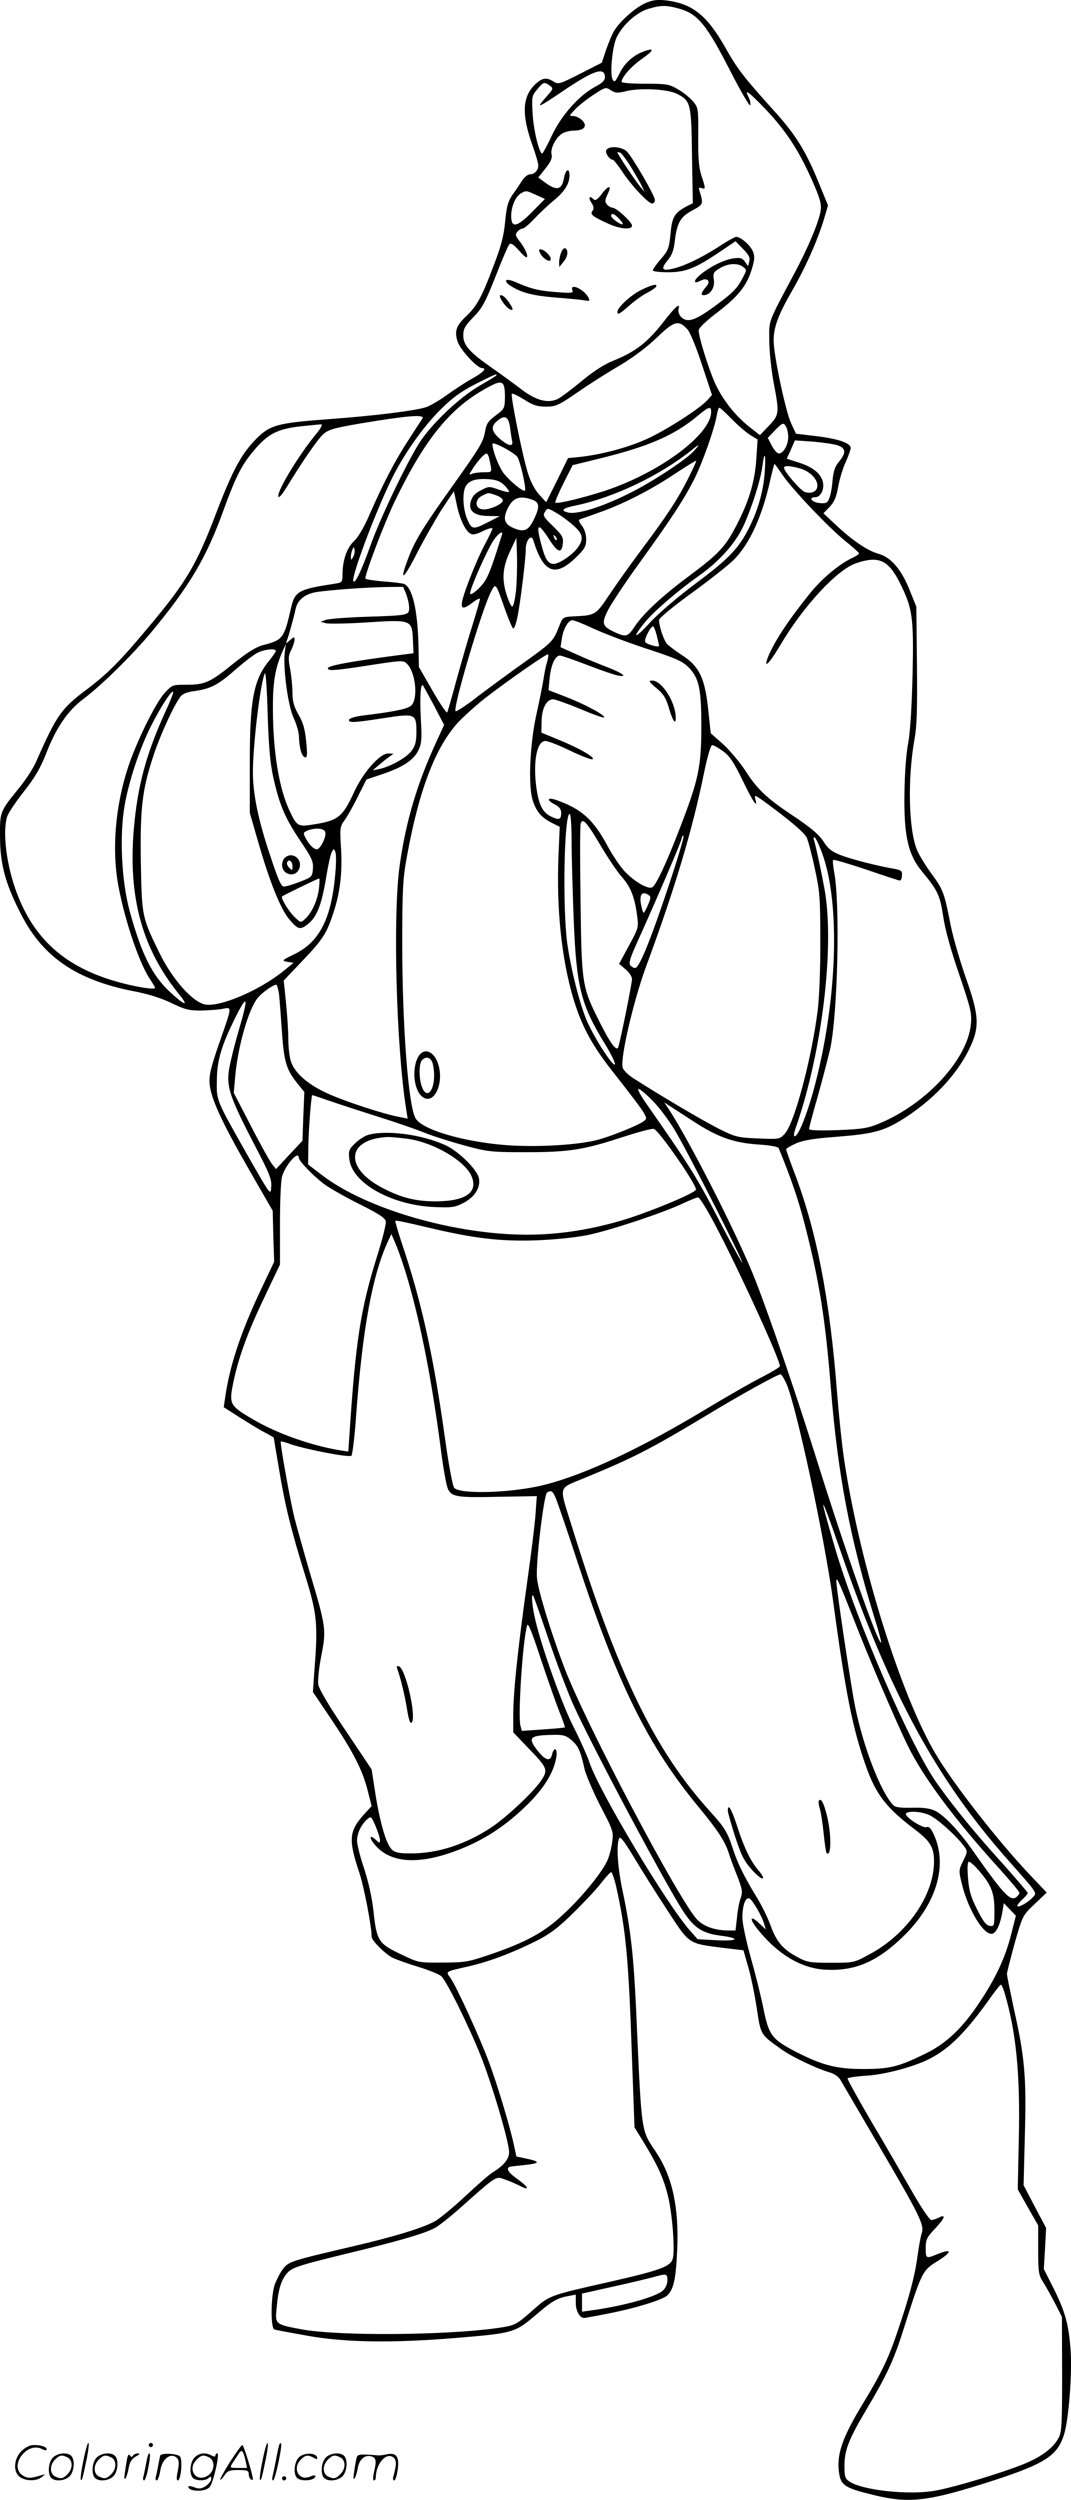<svg version="1.0" xmlns="http://www.w3.org/2000/svg"
  viewBox="0 0 514.176 1200.009"
 preserveAspectRatio="xMidYMid meet">
<g transform="translate(-0.583,1200.698) scale(0.1,-0.1)"
fill="#000000" stroke="none">
<path d="M3100 11990 c-50 -24 -123 -90 -148 -135 -9 -16 -26 -57 -37 -89
l-20 -60 -104 -53 c-98 -50 -106 -52 -127 -38 -35 23 -58 18 -92 -16 -60 -61
-62 -145 -8 -295 14 -39 26 -80 26 -91 0 -24 -18 -43 -41 -43 -9 0 -25 -13
-36 -29 -10 -16 -30 -46 -46 -68 -22 -32 -29 -56 -36 -129 -6 -68 -19 -118
-56 -214 -55 -147 -80 -193 -130 -240 -49 -46 -58 -72 -43 -121 11 -38 94
-129 118 -129 25 0 6 -21 -47 -50 -32 -18 -87 -54 -123 -80 -36 -26 -81 -52
-100 -58 -54 -17 -246 -41 -465 -57 -255 -19 -285 -28 -357 -103 -66 -69 -109
-150 -187 -355 -92 -241 -141 -324 -316 -533 -138 -166 -202 -231 -302 -306
-123 -92 -145 -123 -244 -348 -13 -30 -51 -89 -85 -130 -90 -111 -89 -110 -88
-235 1 -130 27 -224 102 -369 105 -204 265 -313 538 -367 71 -13 135 -34 183
-57 64 -31 84 -36 141 -36 36 1 83 4 104 8 47 9 48 18 -19 -174 -37 -108 -46
-145 -43 -185 6 -70 57 -182 189 -412 l114 -198 3 -123 4 -122 -67 -141 c-97
-207 -148 -364 -169 -516 l-6 -41 78 -50 c44 -28 97 -60 120 -72 23 -12 42
-23 42 -24 0 0 11 -68 25 -149 29 -177 58 -294 127 -516 56 -182 61 -230 43
-456 l-7 -100 87 -129 c106 -158 151 -245 176 -344 l19 -75 -36 -39 c-73 -81
-76 -121 -24 -278 23 -67 60 -261 60 -310 0 -18 63 -81 99 -100 20 -10 77 -30
126 -45 50 -15 98 -35 109 -44 25 -22 132 -238 189 -381 54 -134 137 -416 137
-464 0 -33 -25 -64 -80 -98 -14 -8 -71 -58 -128 -111 -56 -53 -122 -107 -145
-121 -55 -32 -195 -75 -392 -121 -303 -71 -313 -74 -340 -109 -14 -18 -31 -52
-40 -75 -19 -55 -21 -210 -2 -216 6 -3 80 -16 162 -31 184 -32 404 -35 710
-10 285 24 282 24 397 122 63 54 91 70 141 79 l37 7 0 -40 c0 -38 19 -72 40
-72 5 0 55 9 110 20 130 25 262 65 288 87 32 29 43 80 49 220 9 204 -23 350
-101 468 -74 112 -69 76 -96 680 -12 262 -26 387 -64 570 -25 115 -32 222 -18
257 5 12 24 -12 71 -90 35 -59 107 -173 160 -254 109 -167 99 -160 273 -182
l93 -11 23 -80 c13 -44 31 -133 41 -199 20 -130 17 -124 119 -197 49 -35 166
-91 227 -109 26 -7 47 -22 56 -38 9 -15 86 -147 172 -294 211 -360 231 -401
218 -441 -6 -18 -15 -70 -21 -115 -12 -90 -40 -196 -97 -362 -40 -120 -78
-199 -159 -332 -107 -175 -134 -256 -119 -348 9 -53 31 -67 153 -97 182 -46
269 -36 591 68 245 80 305 119 336 222 22 74 38 285 31 399 -9 126 -26 188
-82 300 l-47 93 6 99 5 98 -54 102 -54 103 6 239 c8 277 0 374 -52 605 -18 86
-34 162 -34 170 0 8 17 74 37 147 38 133 38 134 96 189 l58 55 -73 77 c-153
160 -373 441 -460 588 -167 281 -362 906 -438 1403 -11 69 -26 215 -35 325
-35 460 -100 791 -210 1075 -19 51 -35 96 -35 100 0 4 22 17 49 29 36 15 87
23 192 31 169 13 222 26 307 77 147 90 266 212 330 342 52 106 50 161 -16 346
-27 78 -60 190 -72 250 -30 154 -36 172 -91 246 -27 37 -58 87 -69 112 -42 95
-48 342 -14 534 12 64 14 147 12 360 l-3 278 -34 84 c-39 96 -89 154 -149 170
-50 14 -122 62 -200 135 l-63 59 30 31 c22 23 32 47 41 96 6 36 22 89 36 119
13 29 24 60 24 67 0 24 -58 44 -162 57 l-101 12 -23 50 c-27 58 -84 328 -84
397 0 65 22 124 93 247 63 110 122 244 151 344 l17 58 -45 110 c-61 150 -110
229 -213 343 -144 159 -178 203 -234 303 -91 160 -161 215 -294 229 -38 3 -61
0 -95 -16z m171 -26 c86 -25 128 -78 239 -294 52 -102 96 -177 98 -168 2 9 -2
27 -8 38 -23 44 -1 28 79 -55 99 -104 159 -195 224 -340 40 -90 47 -117 43
-148 -9 -56 -60 -179 -129 -307 -126 -237 -119 -218 -118 -316 0 -49 9 -138
20 -198 29 -153 29 -159 -22 -213 l-43 -45 -52 41 c-68 54 -128 131 -163 208
-30 66 -79 222 -79 254 0 11 35 45 92 88 100 77 140 128 164 209 13 44 14 59
4 83 -13 30 -58 69 -80 69 -6 0 -46 -22 -88 -50 -88 -56 -172 -95 -226 -105
-44 -9 -47 4 -12 46 17 20 27 47 31 86 11 91 27 119 85 150 53 29 53 30 35 91
-6 18 -4 21 9 16 20 -8 20 -1 -1 61 -12 37 -16 85 -15 188 1 133 0 138 -25
167 -14 17 -46 43 -72 58 -43 25 -54 27 -159 27 -63 0 -112 4 -112 9 0 22 47
75 97 110 59 41 63 55 12 37 -52 -18 -95 -57 -119 -107 -20 -40 -24 -44 -33
-29 -14 26 -2 157 19 202 28 59 95 120 151 137 63 19 88 19 154 0z m-361 -328
c0 -15 -13 -28 -46 -45 -78 -42 -161 -135 -208 -233 -22 -48 -44 -87 -47 -88
-14 0 -42 112 -46 190 -5 82 -4 87 22 118 30 36 34 37 60 18 18 -13 18 -15
-13 -50 -56 -64 -52 -63 93 35 135 90 185 105 185 55z m105 -66 c68 16 199 9
242 -14 65 -33 68 -46 71 -297 l4 -228 -29 -14 c-59 -32 -71 -51 -78 -132 -7
-70 -11 -81 -46 -121 -22 -25 -39 -49 -39 -55 0 -5 33 -9 73 -9 84 0 132 19
250 99 l74 50 36 -37 c28 -28 35 -43 30 -60 l-6 -23 -15 22 c-12 17 -22 20
-53 16 -45 -6 -111 -38 -159 -77 -37 -30 -37 -50 0 -30 31 16 50 -2 28 -27
-26 -31 -30 -43 -14 -43 31 0 55 36 49 74 -5 31 -2 37 28 55 39 24 86 27 112
7 18 -14 18 -16 1 -48 -28 -56 -51 -78 -141 -144 -92 -67 -128 -78 -158 -48
-9 10 -14 25 -12 35 10 37 -12 18 -78 -67 -73 -93 -130 -136 -236 -179 -41
-16 -95 -51 -149 -96 -47 -39 -98 -77 -114 -86 -47 -24 -105 -10 -177 45 -34
26 -98 73 -143 104 -108 76 -136 108 -136 155 0 31 8 46 49 88 42 43 57 71
106 195 31 80 61 150 67 155 6 7 21 -3 44 -29 19 -22 36 -37 39 -34 8 7 -11
48 -37 80 -18 23 -19 30 -8 43 7 8 18 15 25 15 7 0 33 22 58 49 25 26 66 65
92 86 51 42 75 80 75 120 0 37 -18 31 -26 -10 -11 -63 -36 -67 -101 -17 l-23
17 35 44 c25 31 33 50 29 66 -7 28 18 78 48 99 12 9 39 16 59 16 50 0 67 22
40 49 -12 12 -31 21 -43 21 -21 0 -20 1 8 31 16 18 56 49 88 70 57 38 60 39
84 23 22 -14 32 -15 77 -4z m-435 -499 l42 -19 -60 -61 c-74 -75 -102 -81
-102 -21 0 46 21 94 47 109 24 14 25 14 73 -8z m727 -646 c12 -13 43 -89 69
-169 l48 -145 -24 -27 c-42 -44 -215 -154 -302 -190 -90 -39 -208 -69 -304
-80 l-61 -6 -52 -106 -53 -106 -33 36 c-21 23 -42 62 -55 105 -27 86 -84 372
-77 380 4 3 30 -10 59 -28 42 -27 63 -34 104 -34 48 0 60 5 156 71 56 39 148
97 203 129 62 37 127 86 175 132 83 80 104 86 147 38z m-917 -219 c0 -2 -35
-24 -79 -49 -102 -59 -238 -189 -295 -281 -63 -101 -187 -362 -231 -486 -44
-123 -76 -191 -83 -172 -8 25 99 312 179 479 57 120 153 258 239 343 58 58 97
86 168 123 92 46 102 51 102 43z m40 -105 c-1 -54 -2 -57 -44 -88 -36 -27 -45
-40 -51 -75 -9 -53 -21 -73 -161 -270 -140 -196 -177 -258 -209 -343 -45 -118
-22 -102 45 31 37 71 91 166 120 211 l55 82 13 -61 c14 -70 40 -126 65 -142
12 -8 28 -5 62 12 25 12 45 17 45 12 0 -5 -16 -38 -34 -72 -37 -68 -99 -222
-111 -275 -8 -41 5 -43 52 -7 18 14 33 21 33 15 0 -5 -16 -60 -35 -122 -20
-62 -54 -181 -77 -264 -22 -82 -43 -154 -45 -158 -3 -5 -35 42 -71 105 l-65
113 -2 100 c-4 173 -29 283 -70 299 -9 3 -55 9 -101 12 -46 4 -84 10 -84 14 0
27 91 266 140 368 146 303 269 454 449 550 69 38 81 31 81 -47z m990 -71 c0
-109 -249 -293 -510 -379 -111 -36 -230 -64 -238 -57 -3 3 15 45 39 93 l44 87
130 32 c236 58 359 111 473 207 50 42 62 45 62 17z m100 -36 c30 -30 70 -65
89 -76 l34 -21 -6 -91 c-7 -110 -34 -202 -94 -318 -54 -105 -85 -139 -233
-249 -125 -93 -215 -177 -256 -238 -33 -50 -42 -53 -90 -32 -69 31 -73 44 -36
115 18 33 84 133 148 221 153 212 213 304 262 400 42 84 98 244 109 308 3 20
9 37 12 37 4 0 31 -25 61 -56z m-1486 4 c-5 -7 -35 -53 -67 -103 -64 -98 -120
-205 -187 -358 -26 -61 -55 -110 -76 -129 -34 -33 -54 -92 -54 -163 0 -32 -3
-35 -37 -40 -177 -27 -192 -36 -211 -121 -32 -141 -39 -150 -134 -174 -33 -9
-74 -34 -140 -87 -113 -92 -138 -103 -227 -103 -68 0 -69 -1 -105 -40 -44 -48
-134 -232 -175 -355 -62 -188 -79 -398 -47 -570 33 -176 104 -381 155 -453 11
-17 21 -33 21 -37 0 -11 -98 5 -188 31 -242 70 -389 200 -473 418 -52 134 -73
302 -48 375 6 17 42 71 80 119 52 66 78 110 106 181 47 122 103 205 177 261
91 68 238 214 329 323 183 221 263 355 346 585 57 157 86 215 142 282 69 83
114 107 224 120 50 5 96 10 103 10 8 0 -3 -21 -25 -47 -81 -98 -187 -272 -181
-299 2 -10 16 6 38 41 75 123 149 231 177 257 24 22 49 30 178 52 227 38 312
45 299 24z m421 -46 c3 -26 8 -55 10 -64 5 -27 -20 -22 -60 13 -42 37 -44 60
-9 88 35 28 52 17 59 -37z m1335 -42 c0 -39 -23 -80 -45 -80 -8 0 -23 17 -34
38 l-19 37 36 38 c34 34 38 36 49 20 7 -9 13 -33 13 -53z m-1302 -94 c13 -13
46 -155 38 -164 -8 -8 -72 45 -102 83 -24 31 -54 110 -54 141 0 13 89 -32 118
-60z m1540 53 c39 -14 41 -36 6 -78 -19 -22 -27 -46 -31 -88 -2 -32 -9 -71
-15 -86 -9 -24 -15 -28 -46 -25 -38 3 -58 28 -23 28 27 0 46 39 37 75 -10 39
-48 70 -114 91 l-59 19 20 44 19 44 87 -6 c47 -4 101 -12 119 -18z m-694 -30
c-36 -38 -163 -123 -264 -178 -147 -79 -290 -127 -338 -114 -37 9 -25 21 36
33 187 39 408 145 562 269 36 30 38 26 4 -10z m-979 -36 c14 -66 16 -63 -25
-63 -21 0 -47 -3 -57 -7 -17 -7 -17 -6 1 22 24 38 57 75 68 75 4 0 10 -12 13
-27z m1322 -65 c-6 -87 -32 -179 -74 -263 -50 -100 -99 -151 -256 -268 -88
-66 -182 -146 -220 -188 -73 -80 -91 -81 -28 -3 42 53 158 153 261 226 98 69
176 156 215 240 41 90 82 219 91 287 10 80 18 60 11 -31z m-368 -29 c-48 -96
-100 -176 -226 -344 -49 -66 -117 -161 -151 -212 -67 -100 -67 -100 -176 -105
-48 -3 -49 -3 -68 -53 -26 -66 -33 -73 -173 -173 -66 -47 -164 -119 -218 -160
-53 -42 -100 -72 -104 -69 -14 15 125 484 169 571 24 47 23 47 68 -81 18 -51
36 -93 40 -93 5 0 13 22 19 50 14 64 41 284 41 331 0 42 26 74 36 43 48 -157
105 -180 204 -84 43 42 50 54 50 88 0 25 -8 49 -21 66 -15 20 -17 27 -7 31 7
2 47 16 88 31 113 39 247 107 362 184 57 37 104 67 106 65 2 -2 -16 -40 -39
-86z m453 19 c46 -68 219 -251 303 -319 36 -29 65 -55 65 -59 0 -3 -16 -14
-36 -23 -62 -30 -141 -97 -197 -165 -106 -132 -169 -227 -202 -304 -27 -67 2
-40 54 47 111 190 275 367 366 398 108 37 155 17 210 -92 62 -124 68 -165 62
-441 -4 -161 -11 -274 -21 -330 -10 -51 -17 -148 -18 -245 -3 -200 18 -292 84
-371 76 -92 86 -113 102 -216 9 -63 37 -163 77 -279 55 -162 61 -187 56 -238
-15 -167 -211 -381 -437 -476 -57 -24 -82 -28 -202 -33 -89 -3 -138 -1 -138 5
0 6 18 75 41 154 22 79 49 182 60 229 37 167 49 706 19 854 -5 27 -7 52 -4 55
3 3 74 -18 158 -46 84 -29 157 -53 162 -53 5 0 10 11 10 25 2 21 -4 25 -35 31
-78 13 -199 44 -254 64 -44 17 -63 30 -82 59 -25 41 -63 73 -165 141 -111 74
-161 121 -214 205 -29 44 -79 103 -110 131 l-58 51 -10 94 c-16 170 -43 227
-131 283 -29 19 -59 42 -69 52 -16 19 -38 84 -38 115 0 9 68 65 155 128 85 62
177 134 203 160 77 77 138 210 177 389 9 39 18 72 19 72 2 0 19 -24 38 -52z
m82 31 c48 -13 86 -50 86 -83 0 -28 -27 -41 -60 -31 -21 7 -100 99 -100 116 0
12 26 11 74 -2z m-1416 -82 c14 -15 24 -29 21 -31 -3 -3 -25 2 -50 11 -44 16
-47 16 -85 -4 -28 -14 -41 -29 -48 -53 -13 -46 17 -70 88 -70 l51 -1 -45 -23
c-83 -43 -88 -43 -110 6 -21 47 -26 128 -9 159 15 29 47 39 107 36 42 -3 59
-10 80 -30z m-39 -48 c17 -6 31 -17 31 -24 0 -18 -65 -47 -98 -43 -37 4 -38
47 -2 65 31 16 30 16 69 2z m170 -20 c38 -13 40 -35 8 -99 -25 -52 -48 -60
-102 -35 -40 19 -45 46 -20 95 25 48 56 59 114 39z m197 -122 c48 -42 53 -64
27 -104 -24 -36 -91 -83 -119 -83 -27 0 -41 22 -60 95 -27 101 -15 107 41 19
39 -61 58 -65 63 -15 3 29 -4 40 -47 82 -45 43 -50 51 -39 69 12 19 13 19 51
-3 22 -12 59 -39 83 -60z m-341 -49 c-58 -186 -70 -214 -108 -253 -24 -24 -42
-35 -44 -28 -5 15 78 203 112 256 24 35 49 51 40 25z m263 -23 c-3 -3 -9 2
-12 12 -6 14 -5 15 5 6 7 -7 10 -15 7 -18z m-195 -245 c-5 -41 -12 -75 -18
-75 -5 0 -18 27 -28 60 -23 75 -18 131 20 211 l28 59 3 -90 c1 -49 -1 -124 -5
-165z m-782 163 c-9 -16 -10 -16 -11 -1 0 9 3 25 7 35 7 16 8 17 11 1 2 -10
-1 -25 -7 -35z m255 -178 c7 -19 14 -48 14 -64 0 -38 0 -38 -211 -45 -92 -3
-177 -10 -190 -15 l-24 -9 26 -7 c15 -3 102 -2 194 4 214 14 219 13 223 -81
l3 -67 -48 -6 c-249 -32 -363 -53 -363 -66 0 -13 29 -11 145 6 219 34 216 34
236 14 40 -40 53 -165 20 -198 -17 -17 -79 -30 -235 -49 -33 -4 -61 -13 -64
-19 -5 -17 20 -16 168 7 150 23 155 21 155 -68 0 -43 -5 -65 -23 -89 -23 -32
-102 -77 -157 -88 l-30 -6 27 23 c15 13 37 31 50 40 l23 17 -26 1 c-40 0 -121
-92 -164 -187 -54 -117 -76 -135 -190 -153 -79 -13 -83 -11 -119 65 -50 106
-79 278 -80 485 -1 127 10 196 44 275 l18 40 -5 -40 c-9 -74 15 -254 42 -313
14 -30 26 -71 26 -91 2 -56 13 -94 28 -99 12 -4 13 9 7 74 -6 60 -14 91 -37
130 -22 39 -29 64 -29 104 0 29 -5 80 -11 114 -10 53 -9 66 5 93 9 18 16 40
16 49 0 15 -2 15 -22 -2 -21 -19 -21 -19 -14 1 9 23 32 107 41 148 9 44 45 73
101 82 66 10 230 22 332 24 l83 1 15 -35z m900 -166 c48 -22 155 -63 236 -90
174 -57 197 -68 232 -109 39 -48 49 -100 49 -275 -1 -189 -13 -249 -100 -475
-69 -180 -119 -286 -137 -293 -22 -9 -87 30 -131 77 -22 23 -60 80 -84 125
-67 124 -124 175 -243 217 -45 16 -51 1 -8 -21 21 -11 30 -23 30 -40 0 -33
-10 -36 -48 -18 -43 21 -60 57 -72 146 -15 121 4 217 44 217 13 0 64 -20 116
-45 51 -25 100 -44 109 -43 22 5 -64 55 -164 95 l-80 33 1 55 c1 62 24 105 55
105 11 0 69 -21 130 -46 60 -26 112 -44 115 -41 9 9 -95 65 -184 99 l-83 32 6
61 c7 64 27 105 49 105 8 0 65 -20 128 -44 62 -24 128 -47 147 -51 56 -12 27
11 -52 41 -39 15 -105 42 -146 61 l-74 33 6 40 c6 46 31 90 51 90 7 0 53 -18
102 -41z m303 -33 c6 -25 11 -47 11 -49 0 -10 -62 7 -67 19 -5 13 26 74 38 74
4 0 12 -20 18 -44z m-1829 -74 c0 -4 -14 -24 -30 -44 -77 -93 -95 -188 -95
-498 l0 -235 39 -135 c56 -196 110 -330 152 -378 41 -48 51 -50 88 -21 42 33
65 90 86 214 10 63 23 123 29 132 9 17 10 17 17 0 4 -10 4 -55 0 -99 -18 -218
-75 -331 -194 -390 -64 -31 -65 -33 -37 -38 l30 -5 -53 -43 c-116 -92 -301
-170 -371 -157 -60 11 -157 120 -219 246 -85 174 -85 175 -90 434 -4 264 6
352 63 522 32 96 96 235 128 277 9 12 33 22 69 26 76 11 111 29 196 104 40 35
87 71 105 80 33 16 87 22 87 8z m1302 -54 c-6 -18 -13 -55 -17 -82 -4 -26 -18
-96 -31 -155 -34 -145 -44 -356 -20 -428 18 -54 41 -81 95 -108 l34 -17 -6
-139 c-10 -251 14 -486 68 -674 42 -144 94 -240 208 -382 56 -71 113 -146 127
-167 22 -37 23 -39 5 -52 -27 -20 -156 -72 -221 -89 -96 -25 -292 -36 -439
-25 -206 16 -406 75 -435 130 -34 64 -63 443 -63 835 0 261 3 315 22 418 57
317 136 525 245 645 27 29 86 82 130 117 111 86 298 216 303 211 3 -3 0 -20
-5 -38z m-1314 -553 c29 -131 56 -194 128 -302 57 -84 65 -102 62 -137 -3 -38
-5 -40 -63 -62 -33 -13 -67 -23 -76 -23 -13 -1 -29 36 -67 152 -56 166 -82
293 -82 396 0 138 38 444 58 476 4 5 10 -84 13 -200 5 -153 12 -234 27 -300z
m771 346 l49 -94 -35 -76 c-94 -203 -148 -384 -178 -596 -34 -235 -17 -875 31
-1174 l7 -44 -39 8 c-78 14 -271 78 -350 115 -94 43 -158 101 -173 157 -6 21
-11 67 -11 103 0 36 -5 113 -11 172 l-11 108 92 97 c98 103 115 131 148 233
31 94 42 191 35 306 -6 96 -5 104 18 135 13 18 42 69 64 114 l40 80 77 26 c98
33 150 67 173 115 15 33 17 54 11 153 -5 101 -1 169 10 158 2 -1 25 -45 53
-96z m-1288 -28 c-94 -206 -135 -358 -153 -569 -27 -328 41 -573 220 -793 47
-58 24 -51 -46 14 -86 79 -138 185 -194 390 -39 145 -49 360 -24 505 21 119
72 273 127 382 46 91 98 172 106 164 3 -2 -13 -44 -36 -93z m2676 -192 c32
-23 51 -52 94 -140 50 -104 75 -140 61 -89 -5 20 -2 19 39 -10 121 -88 195
-150 208 -176 7 -16 25 -83 39 -150 24 -109 26 -143 26 -346 1 -126 -5 -271
-12 -330 -29 -232 -112 -546 -159 -596 -24 -26 -26 -26 -128 -22 -97 4 -109 7
-187 46 -74 37 -279 158 -410 242 -27 17 -50 40 -53 53 -12 45 53 321 111 480
140 378 224 660 279 930 17 83 33 137 40 137 7 0 30 -13 52 -29z m-727 -433
c0 -73 5 -241 10 -373 13 -326 34 -410 151 -601 28 -45 49 -89 47 -96 -6 -16
-89 110 -129 196 -36 76 -82 256 -100 386 -23 171 -15 620 12 620 5 0 9 -59 9
-132z m143 -26 c34 -57 79 -124 101 -148 41 -47 60 -98 71 -186 7 -52 5 -59
-40 -141 l-47 -87 31 -26 c17 -14 31 -35 31 -47 0 -21 -56 -298 -66 -327 -8
-22 -38 18 -89 120 -85 169 -87 179 -92 582 -3 196 -3 364 1 373 10 27 29 5
99 -113z m-1326 72 c8 -21 -23 -84 -40 -84 -16 0 -39 24 -56 58 -10 20 -9 23
11 32 37 14 78 12 85 -6z m1645 -271 c-86 -258 -138 -383 -157 -383 -7 0 -17
6 -23 13 -9 10 0 38 34 113 83 183 204 464 211 491 3 16 8 23 10 16 3 -7 -31
-119 -75 -250z m742 165 c86 -238 72 -693 -34 -1103 -33 -129 -78 -246 -97
-252 -9 -3 -7 13 7 51 123 359 183 857 135 1131 -16 88 -40 201 -51 239 -4 11
-2 16 4 12 5 -3 22 -39 36 -78z m-2417 -167 c-7 -56 -34 -116 -66 -145 -21
-19 -22 -19 -50 8 -30 29 -68 92 -61 100 6 5 172 86 178 86 3 0 2 -22 -1 -49z
m1582 -30 c13 -8 12 -16 -4 -52 -18 -40 -20 -41 -26 -18 -18 65 -6 93 30 70z
m-1774 -473 c3 -24 9 -104 14 -179 10 -148 21 -186 74 -252 l34 -42 -5 -117
-4 -117 -64 -68 -63 -68 -20 25 c-10 13 -56 95 -101 183 l-82 158 7 77 c12
142 63 322 107 377 20 26 75 65 90 65 4 0 9 -19 13 -42z m-195 -184 c-22 -77
-44 -166 -47 -199 -7 -75 14 -131 129 -352 68 -130 79 -158 76 -194 -3 -42 -3
-41 -105 137 -163 288 -158 275 -156 379 1 94 23 165 89 298 60 120 64 100 14
-69z m1990 -332 c32 -32 81 -98 110 -148 58 -97 320 -613 320 -629 0 -5 -42
71 -94 170 -122 237 -151 284 -363 588 -30 42 -49 77 -42 77 7 0 38 -26 69
-58z m-1548 -1 c46 -16 151 -50 233 -76 83 -26 184 -61 225 -78 41 -16 127
-43 190 -60 107 -29 127 -31 290 -31 207 0 277 11 460 71 74 24 143 43 154 41
23 -3 209 -272 203 -292 -6 -18 -241 -115 -368 -151 -150 -43 -297 -65 -442
-65 -348 0 -772 123 -984 285 l-68 52 1 79 c1 86 14 254 19 254 2 0 41 -13 87
-29z m1743 -97 c116 -76 193 -103 311 -111 53 -3 95 -11 98 -17 58 -141 94
-245 126 -369 70 -275 98 -447 125 -787 33 -408 91 -717 209 -1099 20 -63 34
-117 32 -119 -13 -12 -174 446 -307 871 -96 307 -221 674 -296 867 -77 199
-313 665 -418 825 l-20 30 26 -17 c14 -9 65 -42 114 -74z m-1895 -174 c0 -16
69 -87 123 -128 28 -20 105 -64 172 -97 93 -47 121 -65 123 -82 2 -12 -17 -89
-43 -170 -78 -251 -102 -405 -131 -846 l-6 -88 -41 6 c-141 24 -302 81 -419
150 -108 63 -113 72 -93 171 25 123 70 246 151 415 l74 156 0 194 c0 107 4
209 10 228 15 55 80 128 80 91z m1994 -313 c112 -210 316 -655 316 -688 0 -5
-37 -27 -81 -50 -45 -22 -172 -95 -282 -161 -309 -186 -570 -308 -764 -358
-151 -39 -403 -48 -436 -16 -8 8 -27 110 -46 247 -55 394 -113 653 -206 928
-19 58 -33 106 -31 108 2 3 71 -12 154 -32 228 -54 350 -68 527 -62 92 4 187
14 246 26 108 23 356 105 451 150 35 16 68 30 75 30 7 1 41 -54 77 -122z
m-1469 -277 c63 -219 113 -476 156 -800 11 -91 27 -179 34 -197 18 -42 40 -46
255 -41 l173 3 -6 -85 c-3 -47 -22 -200 -42 -340 -45 -324 -65 -517 -65 -624
l0 -85 68 -71 c98 -101 101 -108 64 -163 -39 -56 -165 -174 -237 -222 -124
-82 -256 -125 -386 -125 -82 0 -93 6 -117 62 -19 45 -42 142 -57 244 l-15 97
-125 187 c-78 115 -128 199 -131 221 -3 18 3 82 15 140 24 124 22 137 -58 405
-27 93 -59 207 -71 253 -21 84 -71 363 -66 368 2 2 22 -3 45 -12 75 -26 284
-66 294 -56 5 5 16 94 23 198 31 417 78 672 155 837 l14 29 23 -54 c13 -30 39
-106 57 -169z m1816 -494 c48 -110 181 -728 224 -1041 60 -445 94 -614 157
-793 49 -140 99 -204 241 -311 69 -53 87 -83 87 -149 0 -164 -130 -351 -311
-447 -73 -40 -75 -40 -184 -40 -100 0 -115 2 -160 27 -70 37 -102 74 -130 153
-14 38 -45 101 -69 139 -56 92 -89 158 -111 226 -26 81 -40 104 -107 178 -268
294 -447 662 -669 1379 -60 192 -65 172 60 224 234 96 318 139 581 297 173
105 348 201 363 202 4 0 17 -20 28 -44z m-1108 -548 c8 -18 56 -158 106 -311
192 -585 339 -883 583 -1177 91 -110 126 -165 143 -220 4 -14 21 -60 38 -103
27 -69 29 -82 19 -111 -7 -18 -15 -60 -18 -94 l-7 -62 -36 0 c-63 1 -113 18
-146 50 -83 81 -544 954 -643 1220 -63 167 -122 360 -128 420 -8 63 33 402 48
412 21 12 25 10 41 -24z m1367 -253 c237 -687 462 -1100 808 -1490 143 -162
137 -153 116 -176 -22 -25 -74 -53 -74 -41 0 5 11 19 25 32 14 13 25 26 25 30
0 3 -52 64 -116 136 -132 145 -235 271 -319 389 -124 173 -385 773 -490 1130
-83 282 -75 278 25 -10z m65 -332 c71 -183 194 -471 255 -598 74 -154 225
-358 447 -602 51 -57 93 -107 93 -112 0 -5 -6 -14 -14 -20 -29 -24 -62 12
-211 224 -65 93 -138 170 -181 190 -24 11 -57 16 -110 14 -54 -1 -79 2 -89 12
-60 61 -144 278 -184 474 -20 101 -92 577 -90 605 1 20 18 -19 84 -187z
m-1466 -94 c38 -112 92 -255 120 -317 85 -189 433 -843 523 -984 55 -85 93
-111 183 -123 96 -12 86 -27 -15 -22 l-95 5 -36 41 c-112 125 -442 678 -484
810 -10 29 -43 104 -74 165 -56 108 -154 383 -185 516 -15 63 -21 128 -11 118
3 -2 36 -97 74 -209z m50 -343 c18 -43 30 -80 29 -81 -2 -2 -49 -6 -105 -10
l-102 -7 -7 27 c-12 50 12 417 33 480 4 14 23 -33 63 -155 32 -96 72 -210 89
-254z m59 -141 c33 -27 45 -53 63 -135 6 -30 41 -111 76 -180 62 -118 65 -127
58 -174 -3 -27 -13 -65 -21 -85 -23 -56 -117 -173 -209 -259 -94 -90 -182
-138 -361 -199 -100 -34 -118 -37 -224 -37 -115 -1 -115 -1 -202 41 -105 50
-114 64 -129 205 -7 65 -24 141 -45 205 -19 56 -34 116 -34 133 0 36 19 77 48
103 19 17 20 16 41 -32 11 -27 21 -57 21 -67 0 -16 -1 -16 -20 1 -30 28 -34
12 -5 -23 70 -84 194 -97 364 -39 134 46 245 113 353 216 92 87 142 166 155
244 6 42 -11 52 -21 11 -9 -36 -33 -28 -74 25 -43 58 -32 68 80 70 47 1 62 -3
86 -24z m1717 -360 c37 -15 133 -101 167 -148 20 -27 20 -27 -2 -73 -22 -44
-22 -47 -6 -112 31 -127 109 -252 148 -237 19 8 36 45 46 103 l7 43 29 -30 29
-30 -22 -87 c-28 -113 -75 -214 -156 -334 -79 -119 -158 -194 -256 -241 -130
-64 -172 -74 -299 -74 -129 0 -197 18 -324 83 -115 60 -129 79 -155 207 -12
61 -40 172 -62 249 -21 76 -39 160 -39 187 0 60 15 100 33 93 15 -6 60 -83 72
-124 l7 -25 -31 29 c-42 40 -50 26 -12 -23 97 -123 209 -191 325 -199 147 -9
256 38 387 168 151 151 204 331 140 476 -15 34 -25 45 -37 40 -18 -7 -107 51
-99 65 9 14 71 11 110 -6z m240 -267 c61 -71 75 -108 75 -193 0 -73 -1 -76
-22 -73 -17 2 -33 22 -61 79 -31 61 -39 90 -44 152 -4 52 -2 77 5 77 6 0 27
-19 47 -42z m-1741 -77 c47 -211 60 -348 76 -826 l12 -330 43 -70 c66 -108 95
-170 116 -253 22 -83 36 -262 25 -306 -10 -39 -56 -56 -296 -111 -298 -67
-296 -67 -373 -135 -85 -75 -87 -76 -177 -89 -254 -35 -761 -38 -934 -6 -130
24 -130 24 -122 104 8 93 24 140 55 171 23 23 62 35 266 85 258 62 379 97 435
125 20 10 75 53 124 97 178 158 171 154 215 138 21 -7 53 -21 71 -30 51 -27
46 -9 -9 31 -50 35 -60 57 -30 61 8 1 40 5 72 8 67 8 66 16 -1 30 l-47 10 -13
60 c-21 95 -80 289 -119 394 -45 120 -156 363 -184 402 -24 34 -30 30 92 58
97 23 202 62 322 122 63 32 103 62 175 133 51 50 112 115 134 144 22 28 44 52
48 52 4 0 15 -31 24 -69z m1864 -508 c57 -193 76 -390 69 -707 l-5 -239 49
-87 49 -86 0 -117 c0 -106 2 -121 24 -155 13 -21 39 -67 57 -102 l33 -65 1
-275 c0 -240 -2 -279 -17 -306 -26 -48 -79 -88 -159 -122 -106 -44 -351 -118
-439 -132 -125 -21 -342 3 -405 44 -22 15 -25 23 -25 76 0 74 20 127 104 268
100 168 134 241 182 395 84 265 89 275 155 316 78 48 80 68 2 36 -51 -21 -53
-20 -53 30 0 41 5 52 47 96 46 49 52 70 15 50 -12 -6 -27 -11 -35 -11 -8 0
-48 59 -92 136 -43 75 -130 226 -196 337 -65 111 -116 204 -114 207 3 4 44 10
92 13 89 6 221 41 298 79 99 50 178 129 300 301 22 31 43 57 46 57 3 0 11 -17
17 -37z m-1618 -1383 c0 -17 -9 -37 -21 -48 -33 -31 -191 -75 -346 -96 l-43
-6 0 43 0 44 143 32 c78 17 165 38 192 45 72 20 75 20 75 -14z M2916 11285
c-5 -14 17 -45 32 -45 4 0 23 -24 42 -52 42 -66 128 -158 146 -158 8 0 14 7
14 17 0 19 -103 198 -133 231 -24 26 -91 31 -101 7z m121 -83 c22 -37 46 -78
52 -92 l12 -25 -21 25 c-23 27 -110 158 -110 165 0 2 6 2 13 -1 7 -2 31 -35
54 -72z M2894 11075 c-19 -25 -30 -33 -38 -25 -20 20 -28 10 -11 -16 12 -18
13 -29 6 -38 -14 -17 -3 -27 69 -60 61 -29 120 -34 120 -12 0 17 -75 86 -94
86 -7 0 -19 7 -26 15 -11 13 -10 22 3 50 22 45 5 45 -29 0z m86 -120 c13 -14
19 -25 14 -25 -14 0 -54 30 -54 41 0 16 16 10 40 -16z M2700 10795 c-6 -14
-10 -36 -10 -48 l1 -22 19 24 c22 25 26 56 10 66 -6 3 -15 -6 -20 -20z M2600
10790 c14 -27 50 -46 50 -27 0 17 -32 47 -49 47 -9 0 -9 -5 -1 -20z M2436
10661 c-3 -5 5 -16 18 -24 51 -34 106 -49 216 -58 63 -5 127 -11 143 -14 25
-4 26 -3 17 15 -21 39 -90 70 -76 34 5 -14 -4 -15 -81 -9 -86 7 -119 16 -195
49 -20 9 -39 12 -42 7z M3082 10614 c-48 -24 -112 -83 -112 -104 0 -17 10 -11
58 31 26 23 64 50 84 60 20 10 39 23 43 29 11 17 -19 11 -73 -16z M2419 10558
c22 -36 62 -55 42 -21 -20 34 -38 53 -51 53 -8 0 -5 -11 9 -32z M3157 8704
c34 -28 46 -48 59 -92 19 -65 34 -88 34 -51 0 74 -66 179 -113 179 -19 0 -16
-6 20 -36z M2016 6938 c-33 -53 -26 -157 14 -193 56 -51 111 59 79 156 -20 60
-66 78 -93 37z m64 -27 c5 -11 10 -41 10 -66 0 -81 -38 -115 -59 -54 -15 42
-14 112 1 127 18 18 36 15 48 -7z M1372 7888 c-7 -7 -12 -21 -12 -33 0 -47 62
-63 81 -21 22 47 -33 90 -69 54z m38 -41 c0 -20 -1 -20 -16 -5 -9 9 -13 21 -9
27 10 16 25 3 25 -22z M1773 6559 c-17 -5 -46 -24 -63 -41 -29 -28 -32 -36
-27 -76 13 -113 198 -218 402 -229 91 -4 104 -2 145 19 56 29 84 75 75 120
-10 42 -96 127 -159 157 -113 52 -285 75 -373 50z m192 -19 c125 -18 274 -106
305 -180 32 -77 -28 -119 -171 -120 -94 0 -163 16 -250 61 -194 97 -182 240
21 248 14 0 57 -4 95 -9z M1913 3996 c15 -40 36 -126 47 -194 8 -50 15 -71 22
-64 25 25 -29 260 -61 270 -10 3 -12 0 -8 -12z M3938 3364 c-4 -3 -2 -20 3
-37 6 -18 14 -72 19 -120 5 -49 11 -92 14 -95 24 -23 24 93 1 183 -16 61 -27
80 -37 69z M3500 3315 c0 -9 16 -64 35 -124 30 -92 43 -118 82 -161 49 -55 74
-53 28 1 -37 44 -68 109 -101 212 -26 80 -44 110 -44 72z M406 194 c-10 -47
-15 -88 -12 -91 5 -6 9 7 30 110 7 37 10 67 6 67 -4 0 -15 -39 -24 -86z M720
270 c0 -5 5 -10 10 -10 6 0 10 5 10 10 0 6 -4 10 -10 10 -5 0 -10 -4 -10 -10z
M1266 194 c-10 -47 -15 -88 -12 -91 5 -6 9 7 30 110 7 37 10 67 6 67 -4 0 -15
-39 -24 -86z M1346 269 c-3 -8 -10 -41 -16 -74 -6 -33 -14 -68 -16 -77 -3 -10
-1 -18 3 -18 10 0 46 171 38 178 -2 3 -7 -1 -9 -9z M109 241 c-38 -38 -41
-101 -7 -125 29 -20 79 -20 104 0 18 14 18 15 1 10 -53 -17 -69 -17 -92 -2
-69 45 21 166 94 126 12 -6 21 -7 21 -1 0 12 -25 21 -62 21 -19 0 -39 -10 -59
-29z M1110 189 c-28 -45 -49 -83 -47 -85 2 -3 12 7 21 21 14 21 24 25 66 25
43 0 50 -3 50 -19 0 -11 5 -23 10 -26 6 -3 10 -3 10 1 0 20 -44 164 -51 164
-4 0 -30 -37 -59 -81z m75 4 l7 -33 -42 0 c-42 0 -42 0 -28 23 8 12 21 32 29
44 15 25 22 18 34 -34z M260 210 c-22 -22 -27 -79 -8 -98 19 -19 66 -14 88 8
22 22 27 79 8 98 -19 19 -66 14 -88 -8z m71 0 c25 -14 25 -54 -1 -80 -23 -23
-33 -24 -61 -10 -25 14 -25 54 1 80 23 23 33 24 61 10z M470 210 c-22 -22 -27
-79 -8 -98 19 -19 66 -14 88 8 22 22 27 79 8 98 -19 19 -66 14 -88 -8z m71 0
c25 -14 25 -54 -1 -80 -23 -23 -33 -24 -61 -10 -25 14 -25 54 1 80 23 23 33
24 61 10z M616 204 c-3 -16 -8 -47 -11 -69 -8 -51 10 -26 19 27 5 27 15 42 34
53 18 10 22 14 10 15 -9 0 -20 -5 -24 -11 -5 -8 -9 -8 -14 1 -5 8 -10 3 -14
-16z M717 223 c-2 -4 -7 -26 -11 -48 -4 -22 -9 -48 -12 -57 -3 -10 -1 -18 4
-18 4 0 14 28 20 62 11 58 10 81 -1 61z M775 220 c-1 -3 -5 -23 -9 -45 -4 -22
-9 -48 -12 -57 -3 -10 -1 -18 4 -18 5 0 13 20 17 45 7 53 44 87 74 68 17 -11
19 -28 8 -80 -4 -18 -3 -33 2 -33 16 0 24 99 11 115 -12 14 -87 18 -95 5z
M940 210 c-22 -22 -27 -79 -8 -98 15 -15 61 -15 76 0 9 9 12 8 12 -5 0 -9 -12
-24 -26 -34 -21 -13 -32 -15 -55 -6 -16 6 -29 8 -29 3 0 -24 81 -27 102 -2 18
19 50 162 37 162 -5 0 -9 -5 -9 -10 0 -7 -6 -7 -19 0 -30 16 -59 12 -81 -10z
m71 0 c29 -16 25 -65 -6 -86 -56 -37 -103 28 -55 76 23 23 33 24 61 10z M1441
211 c-23 -23 -28 -80 -9 -99 19 -19 88 -13 88 9 0 5 -11 4 -24 -2 -54 -25 -89
38 -46 81 23 23 33 24 62 9 16 -9 19 -8 16 3 -8 22 -64 22 -87 -1z M1570 210
c-22 -22 -27 -79 -8 -98 19 -19 66 -14 88 8 22 22 27 79 8 98 -19 19 -66 14
-88 -8z m71 0 c25 -14 25 -54 -1 -80 -23 -23 -33 -24 -61 -10 -25 14 -25 54 1
80 23 23 33 24 61 10z M1716 201 c-3 -14 -8 -44 -11 -66 -8 -51 10 -26 19 27
8 41 35 63 66 53 22 -7 24 -21 11 -77 -5 -22 -5 -38 0 -38 5 0 9 6 9 13 0 68
51 125 85 97 15 -13 15 -35 -1 -92 -3 -10 -1 -18 4 -18 6 0 13 23 17 50 9 63
-5 84 -49 76 -17 -4 -35 -6 -41 -6 -101 8 -104 7 -109 -19z M1360 110 c0 -5 5
-10 10 -10 6 0 10 5 10 10 0 6 -4 10 -10 10 -5 0 -10 -4 -10 -10z"/>
</g>
</svg>
